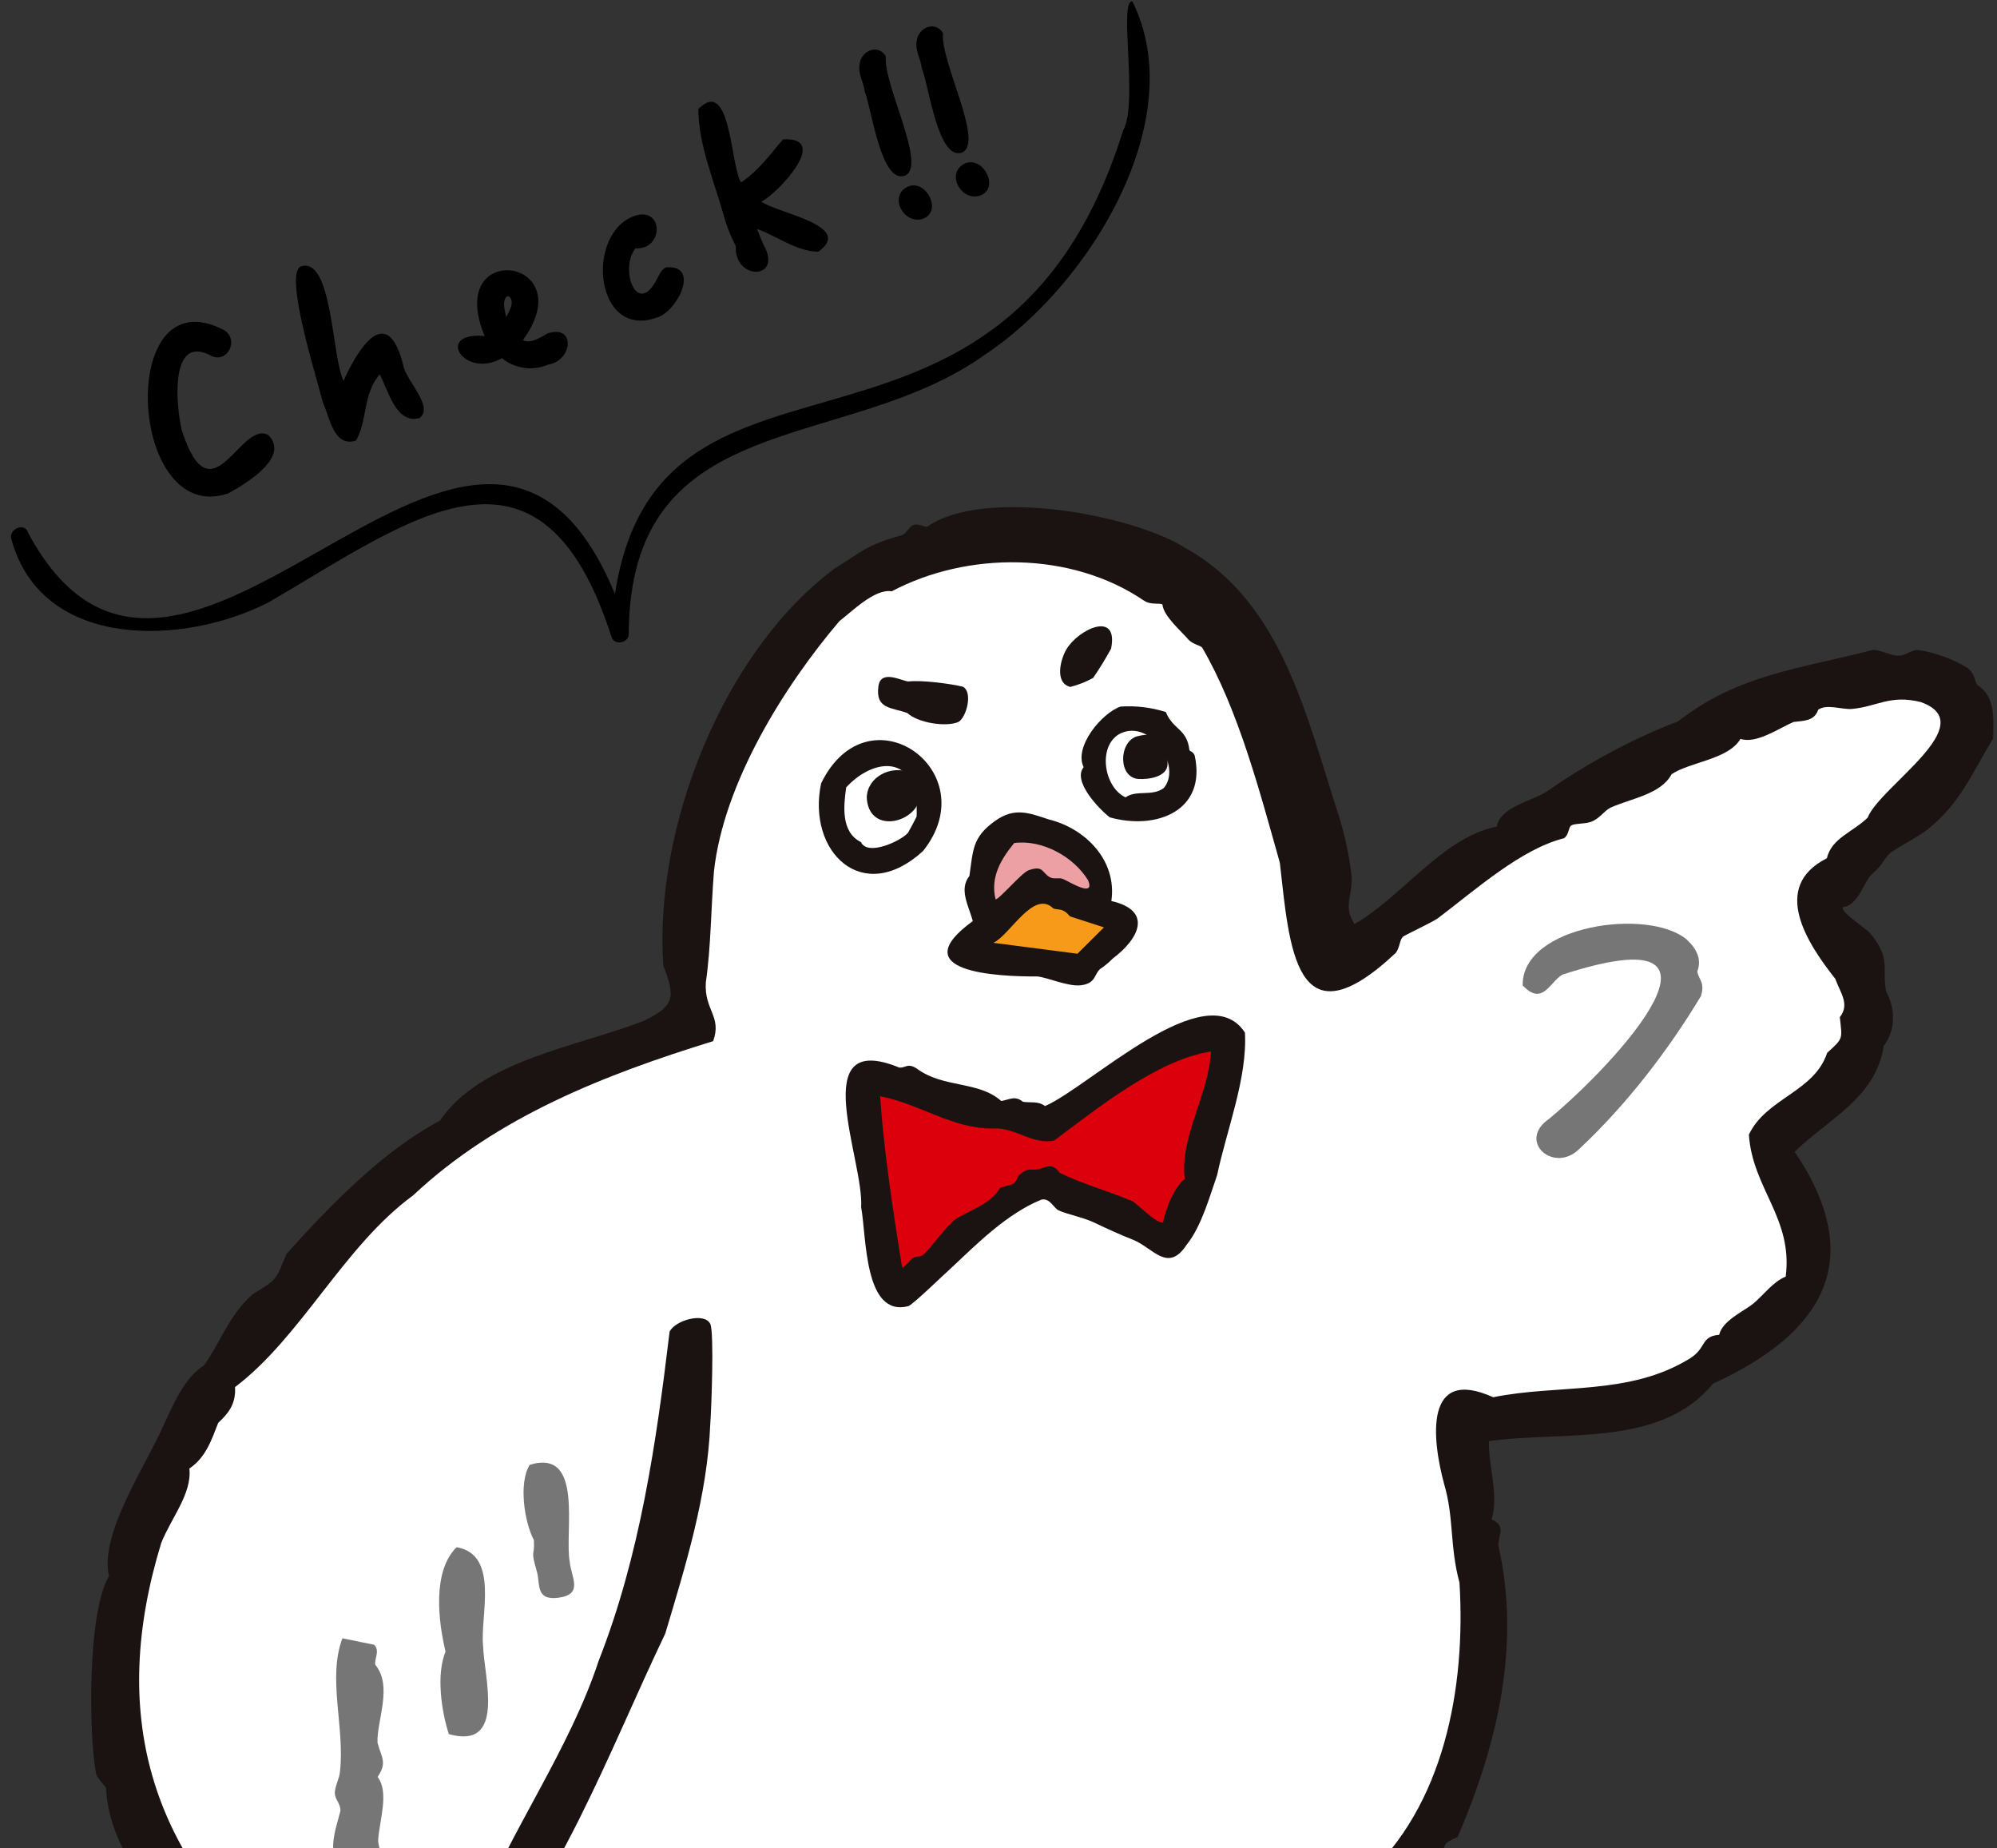 <?xml version="1.0" encoding="UTF-8"?>
<svg id="_レイヤー_1" data-name="レイヤー 1" xmlns="http://www.w3.org/2000/svg" width="238" height="220.22" xmlns:xlink="http://www.w3.org/1999/xlink" viewBox="0 0 238 220.22">
  <rect x="0" y="0" width="238" height="220.22" fill="#333333" stroke="none"/>
  <defs>
    <style>
      .cls-1 {
        fill: #767676;
      }

      .cls-2 {
        fill: #fff;
      }

      .cls-3 {
        fill: #dc000c;
      }

      .cls-4 {
        fill: none;
      }

      .cls-5 {
        fill: #f89a19;
      }

      .cls-6 {
        fill: #eca0a3;
      }

      .cls-7 {
        fill: #1a1311;
      }

      .cls-8 {
        clip-path: url(#clippath);
      }
    </style>
    <clipPath id="clippath">
      <rect class="cls-4" width="238" height="220.22"/>
    </clipPath>
  </defs>
  <g class="cls-8">
    <path id="_パス_5962" data-name="パス 5962" class="cls-2" d="M231.81,83.9c-3.25-2.92-7.43-1.52-11.17-.7-1.84-.14-4.56-.84-5.44,1.37-2.52-.25-4.4,2.16-6.73,2.27-.81-.31-1.91-.1-2.26.77-2.46,2.48-7.32,1.86-9.08,5.25-2.71,1.26-5.71,1.75-7.94,3.86-1.48.16-3.27.28-3.52,2.1-6.4,1.46-12.81,8.93-19.4,11.93-.61,2.66-5,5.15-7.52,6.23-5.08-1.28-3.84-10.03-4.95-14.4-1.01-5.52-3.76-10.47-4.6-16.04-.64-.93-4.14-11-6.64-11.22-.49-.39-2.59-2.77-3.18-4.26-.64-.56-1.52-.29-2.27-.52h0c-10.75-7.53-27.99-5.84-37.99,2.56-12.11,13.14-18.68,32.57-15.22,50.18-24.23,5.29-41.01,21.32-55.46,40.58-1.77.03-1.83,1.68-1.85,3.05-1.87,1.73-2.36,4.12-3.68,6.19-1.83.61-1.69,2.48-1.77,4.05-3.61,5.1-5.51,16.2-5.57,20.53-2.38,13.75,6.99,30.32,18.49,38.05.15.42.32.84.54,1.23-8.83,21.88,13.58,6.53,16.74-2.57,9.52-4.48,23.5-39.93,25.78-51.38,1.64-5.58,2.73-11.2,2.94-17.07.51-3.17-.47-8.06,3.44-7.59,1.72,25.44-10.08,49.08-22.87,70.31-1.7,2.52-3.27,5.39-5.67,7.38-2.88.77-7.63,6.6-2.14,6.9,5.06,3.6,9.18,10.68,10.56,16.36-.67,1.19,1.43,3.33,1.79,3.93.73.61,1.75,1.54,2.75,1.13,6.61-2.11,11.89-8.43,18.3-10.63,2.47-.78,4.7-2.18,7.24-2.75,1.79.55,3.45-.18,4.76-1.39,6.8.39,13.49-.59,20.33.8.6,1.57,2.3,1.3,3.64,1.07,1.87.22,3.62,1.58,5.54.95.52,1.4,1.85,1.41,3.05.9,4.3.88,10.2,6.77,13.52,7.44,2.35-.52,3.9-3.68,2.42-5.54-1-3.21-.53-6.87-.38-10.21,1.93-8.41,10.39-11.66,15.34-18.07,1.78-3.11,6.05-4.84,6.94-8.53,3.92-5.89,6.31-14.22,6.6-20.93,1.3-8.37-3.21-22.94-2.68-29.49.64-.5,1.34-.93,2.07-1.29,3.87,2.39,7.98-.55,12.15.1,5.61.21,14.33-1.53,17.43-6.24,2.11.03,2.12-2.54,3.98-3.13,2.03-1.01,3.16-3.1,5.15-4.13.49-.2.8-.69.78-1.22.73-8-3.44-9.53-4.37-16.55,1.89-3.84,6.76-4.11,8.38-8.06,1.08-2.11,3.57-3.23,2.42-5.98,3-6.06-9.33-11.12-3.61-17.28,1.69-.52,2.25-1.9,3.01-3.32,3.78-1.74,5.62-5.59,8.46-8.44,1.93-2.03,6.09-5.33,3.43-8.52"/>
    <path id="_パス_5963" data-name="パス 5963" class="cls-5" d="M131.8,109.4l-3.76-1.21c-3.27-2.51-5.51-2.06-8.4,1.37-.67,1.17-3.07,1.74-2.39,3.33-.23.91,10.44,1.65,10.89,1.88.35.05.71-.07.96-.32.58-1,5.36-3.9,2.7-5.05"/>
    <path id="_パス_5964" data-name="パス 5964" class="cls-6" d="M117.37,107.14c1.19,3.65,4-2.08,6.02-2.51.64.83,1.65,1.32,2.7,1.15,1.92,1.46,5.75,1.94,4.54-1.3-4.61-7.29-14.37-7.26-13.26,2.66"/>
    <path id="_パス_5965" data-name="パス 5965" class="cls-2" d="M108.71,91.45c-2.71-2.94-6.8-.49-8.93,1.88-.67,2.86-.64,6.3,1.93,7.78,1.47,2.37,6.18.05,7.25-1.23,1.93-2.48,1.51-5.95-.25-8.44"/>
    <path id="_パス_5966" data-name="パス 5966" class="cls-2" d="M140.15,90.96c-.8-3.67-3.55-5.56-6.92-4.65-3.93,1.77-3.43,8.08.69,9.77,2.89-.7,7.48-.43,6.24-5.12"/>
    <path id="_パス_5967" data-name="パス 5967" class="cls-3" d="M142.89,124.52c-6.97,1.15-13.41,8.95-19.16,10.53-4.32-2.56-9.98-1.11-14.55-4.28,0,0-5.34-1.47-5.34-1.47.49,7.03,1.65,15.22,2.8,22.09l.48.52c.85.09,1.22-.25,1.94-1.05,1.3-.49,2.41-1.26,3.21-2.53,1.6-3.11,5.74-3.19,7.41-6.06,2.59-.06,1.76-1.9,3.42-2.04.72.05,1.4-.13,2.04-.43,2.74,2.58,7.21,2.4,10.15,4.71,1.83,1.56,2.62,2.32,4.08,1.92.44-2.17,1.29-4.14,2.75-5.76-.71-3.32,1.33-6.7,2.11-9.81.49-2.38.74-5,1.57-7.32-.68.3-2.14,1.12-2.92,1"/>
    <path id="_パス_5968" data-name="パス 5968" class="cls-7" d="M130.49,145.71c-1.38-.66-3.28-1.01-4.31-1.48-.6-.27-1.04-1.51-2.06-1.29-4.11,1.66-7.7,5.28-10.89,8.27-1.01.9-4.11,3.94-4.94,4.41-5.34,1.43-5.01-8.32-5.66-11.77.37-5.56-6.66-21.23,4.53-16.65.72.1,1-.6,2.09.12,3.2,2.37,7.32,1.43,10.08,3.87.99-.17,1.64-.68,2.58.09.95.16,1.75-.13,2.64.51,5.25-2.26,19.2-15.86,23.82-8.75.3,5.43-2.19,11.63-3.31,16.96-.83,2.36-1.86,6.14-3.64,8.32-2.23,3.41-4,.37-6.35-.58-1.84-.74-2.86-1.21-4.59-2.03M144.34,125.29c-6.34.94-13.65,6.85-18.69,10.6-2.59.58-4.59-1.58-7.35-1.43-4.71.08-8.84-2.98-13.41-3.84.45,6.59,1.59,13.99,2.62,20.41.14.15,1.06-.99,1.23-1.1.41-.27.97-.16,1.24-.37.68-.5,2.77-3.43,3.79-4.21,1.59-1.09,4.44-1.91,5.4-3.81,1.33-.53,1.64-.02,2.21-1.43,1.11-1.07,1.4-.63,2.49-.79,1.03-.42,1.7-.65,2.39.41,2.74,1.35,5.83,2.18,8.69,3.39.45.19,2.82,2.68,3.65,2.55.39-1.8,1.27-4.06,2.61-5.22-.69-4.81,2.9-10.17,3.11-15.16"/>
    <path id="_パス_5969" data-name="パス 5969" class="cls-7" d="M141.45,65.4c11.36,6.4,14.27,20.06,18.1,31.77.74,2.38,1.26,4.83,1.54,7.31.1,2.39-1.04,3.42.33,5.63,5.63-3.2,10.51-10.35,16.97-11.62.39-2.33,4.06-2.99,5.91-4.14,4.7-3.32,10.37-6.38,15.68-8.39,7.23-5.63,14.4-6.23,23.23-8.52,1.02,0,2.1.71,3.08.69.9-.02,1.43-.7,2.33-.68,2.12.33,4.16,1.08,5.98,2.21.83.77.63,1.36,1.08,1.99,2.16,1.31,1.9,4.1,1.86,6.36-2.55,4.12-3.78,7.51-7.67,10.71-1.11.96-4.27,2.51-4.76,3.07-.98,1.11-.54,1.06-2.04,2.39-.89.79-1.58,3.7-3.42,3.9-.4.57,2.73,2.53,3.2,3.09,2.53,3,1.43,4.06,1.92,6.92,1.17,2.21,1.15,4.65-.28,6.56-.92,6.14-6.55,8.66-10.6,12.58,8.71,12.94,3.38,21.64-9.75,27.65-6.27,7.67-17.95,5.58-26.69,6.84-.07,3.08,1.2,6.37.32,9.33,1.69.78.88,1.67.79,3.05,2.71,11.83-.05,23.64-4.84,34.79-1.76.78-1.42.64-1.92,2.49-5.08,9.09-15.95,15.2-22.48,23.16,1.49,4.6-1.01,11.66,3.39,14.7,1.78,1.14,2.51,3.62,3.27,5.49,2.27.99,1.84,2.45,3.61,4.31,1.62,1.38,2.15-.04,3.64-.44,2.37-.51,4.81-.7,7.23-.56,1.16.71,2.2,1.21,3.56,1.55,3.35,2.26,1,6.97-2.49,7.33-1.05.55-1.37,1.89-3.27,1.32,10.63,8.2,2.7,15.96-6.12,9.53l-.41,4.53-3.08,4.92c-10.92,4.84-8.96-11.33-10.1-17.45.27-3.07.84-4.42-1.51-6.67-1.12-2.02-3.89-7.5-5.69-8.6-4.07-1.59-7.49-4.83-11.65-6.4-3.92-1.82-10.44-1.09-13.07-4.38-.6-.13-2.19.49-3.34.37-10.09-2.96-21.57.05-30.58,5.15-4.07,4.37-12.26,4.94-11.95,12.22-4.01,10.82-.82,6.5,9.7,13.07,2.46.16,2.65,3.42,1.61,5.21-.12.12-2.8,1.6-2.97,1.64-3.06.85-6.27.28-9.17.18-.04,3.4-.86,7.36-4.3,8.83-1.25.13-1.14-.92-1.62-1.28s-1.15-.22-1.94-.95c-.89-1.09-1.63-2.29-2.23-3.56-.34-.88.17-2.31-1.08-2.68-2.87-.08-16.38,7.53-15.17.83-1.27-3.28,3.71-6.17,5.9-8.19,1.28-.87,4.51-1.81,5.26-2.91,2.05-5.76,5.13-11.39,7.66-17.01-1.74-.4-2.92-3.25-2.5-4.88-.23-.82-3.7-8.66-4.06-9-2.43-2.27-6.55-9.39-9.46-4.36-1.45,1.25-7.04,5.36-8.73,5.57-2.04-.7-3.83.55-5.99-.34-4.21-4.77-3.54-5.11-1.97-11.03,1.68-5.34-4.61-3.17-6.77-8.81-4.47-5.6-9.9-11.36-10.29-18.68-.06-.37-.93-.96-1.2-1.82-.86-4.54-1.04-19.18,1.55-23.48-1.17-4.99,4.37-13.15,6.4-17.76,1.18-2.52,2.56-5.9,4.91-7.34,1.96-2.71,2.85-5.8,5.8-8.49,3.04-1.85,2.75-1.7,4.04-4.81,5.24-5.83,11.51-12.28,18.29-15.88,4.91-7.23,16.45-8.81,24.34-11.91,3.62-1.76,3.75-2.81,2.29-6.54-1.16-16.39,7.08-37.4,20.41-47.34,3.46-2.11,3.58-2.71,7.96-3.96.63-.18.93-1.1,1.5-1.25.6-.16,1.16.29,1.59.22,6.74-4.71,24.65-1.47,30.96,2.68M136.31,71.55c-8.66-5.88-21.02-5.87-30.04-1.09-2.02-.36-4.83,2.49-6.23,3.55-6.65,7.81-13.8,19.34-14.95,29.8-.36,4.45-.36,9.04-.97,13.25-.22,3.29,1.95,4.04.87,7-12.94,3.99-25.8,9.03-35.75,18.37-8.28,6.06-13.3,16.84-21.23,22.85.12,1.99-.76,3.1-2.01,4.27-.76,1.95-1.46,4.12-3.43,5.43.33,3.01-2.22,5.97-3.36,8.89-6.18,20.2-1.5,36.8,14.47,50.45,1.64.01,1.44,1.23,2.31,2.38,0,0-2.22,8.03-2.22,8.03-.31,7.23,14.07-5.58,15.12-8.02,1.48-3.26.98-3.04,4.17-4.52.86-1.22,2.2-3.85,3.88-4.2,3.95-9.89,10.97-19.62,14.41-30.1,4.94-12.57,6.87-26.06,8.45-39.2.62-1.37,4.15-2.37,4.85-.94.47.97.14,10.03,0,11.92-.36,8.61-2.92,16.79-5.36,24.96-6.88,14.41-12.64,30.46-23.56,42.43-1.74.61-3.44,2.27-4.26,3.91-.31.69,1.22.5,1.9.82.74.35.93,1.04,1.43,1.38,4.96,2.83,7.95,10.49,9.88,15.59.13.53-.24,1.11-.1,1.46.55.76,1.7,2.72,2.8,2.99,6.76-2.18,11.82-8.49,18.47-10.7,2.33-.73,5.25-2.43,7.4-2.79,2.36.52,2.87-.31,4.75-1.39,6.9.31,14.25-.61,21.11.87,1.33,1.65,1.34,1.09,3.2.98,1.47.15,2.58.84,3.96,1.1,1.82-.24,2.2-.24,2.99,1.1,2.13-1.25,7.13,2.22,9.25,3.31,2.39,1.59,6.65,6.42,7.55,1.28-1.73-3.71-1.23-8.18-.98-12.23,2.2-9.6,12.46-13.23,17.49-20.97,9.54-8.56,12.14-22.66,11.37-35.18-1.19-4.43-.63-7.68-1.83-11.76-1.45-5.37-2.4-14.07,5.85-10.34,7.75-1.59,16.21-.14,23.45-4.63,2.01-1.26,1.25-2.63,3.48-2.81.36-1.64,2.79-2.74,4-3.66,1.33-1.11,2.36-2.62,3.93-3.28.88-6.97-3.95-10.45-4.39-16.91,2.07-4.37,7.79-5.07,9.33-9.75,2-1.8,1.77-1.65,1.51-4.25,1.21-1.54.07-2.88-.55-4.58-3.27-4.14-7.79-10.93-1-14.35.59-2.43,3.07-3.09,4.86-4.84,1.51-3.78,13.73-11.16,6.32-13.78-3.65-.9-5.14.53-8.14.82-1.2.12-3.05-.64-4.07.1-.47,1.39-1.76,1.3-2.95,1.46-1.75.76-4.45,2.65-6.31,2.01-1.46,2.48-6.04,2.74-8.22,4.22-1.25,2.38-4.83,2.88-7.26,3.97-.81.41-1.32,1.35-2.38,1.71-.74.25-1.94.17-2.31.42-.35.23-.27,1.12-.86,1.52-5.12,1.29-10.47,6.08-15.04,9.54-.78.54-4.02,2.04-4.18,2.21-.38.41-.34,1.23-.82,1.9-12.04,11.32-12.68-.67-13.83-10.73-2.34-8.28-4.93-18.24-9.26-25.64-.26-.27-1.06-.37-1.62-.93-.84-1.01-2.98-2.79-3.11-4.2-.25-.22-1.5.1-2.24-.5M150.6,264.91c-.49-2.28-2.76-4.16-3.76-.85,1.09,1.16,1.67,4.22,2.43,5.24,1.44.72,5.06,5.71,5.64,6.48.5,1.82-1.66,2.69-1.93,3.39-.57,3.52-.1,12.27,2.52,15.11,1.28.12,1.02-1.02,1.34-1.69.77-1.32,1.68-3.07.51-4.64-1.72-12.83,6.23.01,11.9-2.2-.48-1.57-1.55-.75-1.41-2.66-1.24-.19-1.41-.54-1.75-1.67-1.84-.28-3.04-3.59-1.46-4.89,2.32-.68,4.12-2.5,6.32-3.54-2.35-1.23-6.92.29-9.65.27-1.76.68-4.47,2.25-5.42-1.02-2.05-2.41-3.27-7.11-5.26-7.32M66.77,268.41l-1.34-.21c-.17.67-1.35,1.47-1.5,1.86-.49,1.1-.55,4.53-2.2,4.84.5,1.78,0,1.23-1.06,2.23-.18.64-.4,3.63-.49,3.83-.28.64-1.56.92-1.93,1.85-.06,3.4-7.42,4.09-9.49,7.68,19.71-5.36,8.18-4.01,16.51,4.43,1.41-1.81.34-3.95.52-5.95.55-5.73,6,1.33,11.91-1.54-.26-.95-1.66-.68-2.26-.94-3.43-1.75-7.21-3.8-10.86-4.14l-.05-4.23c1.15-1.21.51-2.57.68-3.4.2-.96,1.93-5.92,1.57-6.31"/>
    <path id="_パス_5972" data-name="パス 5972" class="cls-7" d="M115.94,109.75c-8.39,6.1,2.9,6.62,7.7,6.6,1.22.12,3.65,1.23,5.17,1.05,1.84-.22,1.57-1.34,2.33-1.96.53-.35,1.02-.76,1.47-1.22,3.21-2.41,4.77-5.73-.16-6.86.7-4.82-3.07-8.64-7.45-9.72-2.38-.77-4.07-1.5-6.44.2-2.71,1.94-2.58,3.5-3.03,6.54-1.29,1.6-.05,3.63.41,5.37M118.65,107.15c-.64-2.6.62-4.75,2.22-6.7,3.34-.44,7.09,1.62,8.82,4.46.84,2.13-2.27.12-3.04-.19-.46-.18-1.06.08-1.54-.2-.96-.55-.74-1.44-2.51-.83-.84.29-3.6,3.58-3.95,3.46M118.39,112.34c2-.93,4.79-6.41,7.15-4.09.66.23,1.11-.11,1.98.94l4.05,1.31-3.16,3.14-10.03-1.3Z"/>
    <path id="_パス_5973" data-name="パス 5973" class="cls-7" d="M110.01,101.4c-7.24,6.64-13.87.05-12.15-8.06,5.6-11.51,19.75-1.47,12.15,8.06M102.6,100.33c.79,1.73,4.74-.11,5.61-1.09.07-.09,1-1.84,1.03-1.95.04-.13-.01-2.59-.05-2.73-1.21-4.79-5.63-3.7-8.34-.74-.32,2.22-.64,5.32,1.74,6.51"/>
    <path id="_パス_5974" data-name="パス 5974" class="cls-1" d="M201.05,111.98c1.13,1.05,1.79,2.32,1.24,3.75.1.98.94,1.24.43,2.95-3.96,6.57-8.87,12.94-14.48,18.2-3.02,3.04-7.53-.9-3.59-3.59,8.03-6.67,24.55-24.63,1.57-17.16-1.52.86-2.38,3.81-4.75,1.28-.11-7.19,15.07-9.31,19.58-5.43"/>
    <path id="_パス_5975" data-name="パス 5975" class="cls-7" d="M138.94,84.84c.86,2.13,2.52,1.97,2.81,4.52.04.19.44.16.63.66,1.45,6.59-4.56,8.93-10.12,7.37-1.25-.97-4.49-4.31-3.11-5.98-1.2-2.42,2.16-6.46,4.4-7.22,1.82-.12,3.65.1,5.39.65M133.66,87.33c-2.92,1.32-2.17,6.45.48,7.68,1.33-.94,3.16-.06,4.57-1.12,2.17-2.63-1.56-8.08-5.05-6.55"/>
    <path id="_パス_5976" data-name="パス 5976" class="cls-1" d="M44.58,195.97c.75.71,0,1.75.15,2.4,2.11,2.54.15,6.7.26,9.28.51,1.87,1.16,2.34.02,4.08,1.39,1.86.22,5.14.06,7.49-.05.78.7,1.94-.15,2.81-1.06.36-3.45,2.72-4.37,1.22-1.51-2.86-.67-4.82.02-7.47.03-.86-.61-1.33-.66-2.02-.07-.84.56-1.8.61-2.7.59-5.22-1.51-11.12.29-15.85,0,0,3.78.77,3.78.77Z"/>
    <path id="_パス_5977" data-name="パス 5977" class="cls-1" d="M54.43,184.36c5.13.89,2.78,8.22,3.14,11.7.11,3.81,2.78,12.48-4.08,10.57-.92-2.87-1.5-7.16-.39-9.84-.85-3.49-1.62-9.58,1.33-12.44"/>
    <path id="_パス_5978" data-name="パス 5978" class="cls-1" d="M63.14,174.54c6.5-1.99,4.1,8.01,4.76,11.56.17,1.84,1.69,3.89-1.37,4.28-2.74.35-2.13-1.69-2.54-3.1-.81-2.79-.25-1.66-.36-3.77-1.16-2.18-1.83-6.85-.5-8.97"/>
    <path id="_パス_5979" data-name="パス 5979" class="cls-7" d="M114.74,81.82c1.23.6.46,3.61-.49,4.19-1.48.67-4.86.12-6.12-1.05-1.83-.68-3.83-.43-3.44-3.2.29-2.03,2.72-.64,3.56-.56,1.69-.18,5.04.27,6.48.62"/>
    <path id="_パス_5980" data-name="パス 5980" class="cls-7" d="M130.29,80.77c-.86.48-1.78.84-2.73,1.08-1.87-.46-1.21-3.2-.48-4.46,1.39-2.38,6.26-4.74,5.34-.11-.65,1.2-1.36,2.36-2.13,3.48"/>
    <path id="_パス_5981" data-name="パス 5981" class="cls-7" d="M108.42,92.02c4.54,4.74-4.85,8.77-5.12,2.99.08-2.42,2.82-3.86,5.12-2.99"/>
    <path id="_パス_5982" data-name="パス 5982" class="cls-7" d="M135.46,87.75c2.74-.72,3.75.44,3.69,3.3-.03,1.5-2.19,1.84-3.45,1.77-2.43-.14-2.41-4.35-.24-5.07"/>
    <g id="_グループ_971" data-name="グループ 971">
      <path id="_パス_5947" data-name="パス 5947" d="M1.37,64.29c3.64,13.26,20.65,12.65,30.7,7.45,16.85-9.81,32.36-22.21,40.81,4.16.3,1.01,1.95.76,2.05-.25.07-27.4,25.75-21.48,42.38-33.34,12.55-8.27,24.66-28.11,17.64-42.15-1.66-.15.73,12.17-1.09,15.36-14.92,47.8-58.64,18.32-61.04,59.83.64-.08,1.41-.17,2.05-.25C59.16,26.49,22.39,98.92,3.35,63.49c-.36-1.36-2.45-.4-1.98.8"/>
      <path id="_パス_5948" data-name="パス 5948" d="M27.29,58.76c-12.02,4.26-13.52-26.12-.64-19.45,1.92,1.09.48,4.12-1.55,3.05-4.96-2.61-4.11,6.18-3.42,8.95,3.53,10.89,6.96-1.36,10.32.54,2.54,2.64-2.63,5.74-4.71,6.89"/>
      <path id="_パス_5949" data-name="パス 5949" d="M49.99,49.82c-2.82.76-3.73-3.39-4.74-5.21-2.04,2.37-1.46,5.63-2.83,7.89-2.66.85-3.14-2.83-3.94-4.55-.52-2.21-4.69-15.26-2.65-16.19,3.81-1.33,3.71,10.94,5.12,13.61,1.83-4.1,5.23-9.26,7.1-1.89.24,1.78,3.77,5.01,1.93,6.35"/>
      <path id="_パス_5950" data-name="パス 5950" d="M65.34,43.44c-1.81.8-3.98.51-5.51-.76-4.56,2.55-8.07-3.19-2.07-2.64-4.83-11.61,11.76-9.38,4.55.5,1.07.45,2.05-.35,2.97-.82,3.39-1.08,2.94,3.27.07,3.72M60.38,35.33c-.57.61-.2,1.72-.05,2.47.34-.68,1.11-1.93.29-2.5-.08,0-.17,0-.24.03"/>
      <path id="_パス_5951" data-name="パス 5951" d="M78.23,37.86c-7.33,2.56-8.53-9.96-2.64-12.13,3.55-1.21,3.54,4.08.14,3.86-1.95,2.46.2,8.33,2.58,3.63.28-.5.5-1.12,1.06-1.36,4.21-.36,1.28,5.39-1.15,6"/>
      <path id="_パス_5952" data-name="パス 5952" d="M97.55,29.99c-2.56,0-4.87-1.82-7.32-2.71.24.62.48,1.24.75,1.85,2.43,4.23-3.48,4.37-3.29.21-.53-1.07-.93-1.99-1.3-3.16-1.13-4.28-3.17-8.79-3.16-13.2,3.91-3.9,3.79,6.71,5.09,8.75,2.09-1.38,3.44-3.32,5-5.12,5.64-.34-.4,6.25-2.57,7.42,1.75,1.34,11.15,2.84,6.79,5.95"/>
      <path id="_パス_5953" data-name="パス 5953" d="M110.02,26.06c-2.33.79-4.25-2.82-1.71-3.87,2.11-.76,4.03,3,1.7,3.87M107.91,20.91c-2.92,1.17-4.02-7.97-4.85-10-.13-1.17-.85-2.1-.61-3.31.2-1.57,2.2-2.41,3.12-.9-.32,3.4,4.89,12.91,2.34,14.21"/>
      <path id="_パス_5954" data-name="パス 5954" d="M116.83,23.3c-2.33.79-4.25-2.82-1.71-3.87,2.11-.76,4.04,3,1.7,3.87M114.72,18.15c-2.92,1.17-4.02-7.97-4.85-10-.13-1.17-.85-2.1-.61-3.31.2-1.57,2.2-2.41,3.12-.9-.32,3.4,4.89,12.91,2.34,14.21"/>
    </g>
  </g>
</svg>